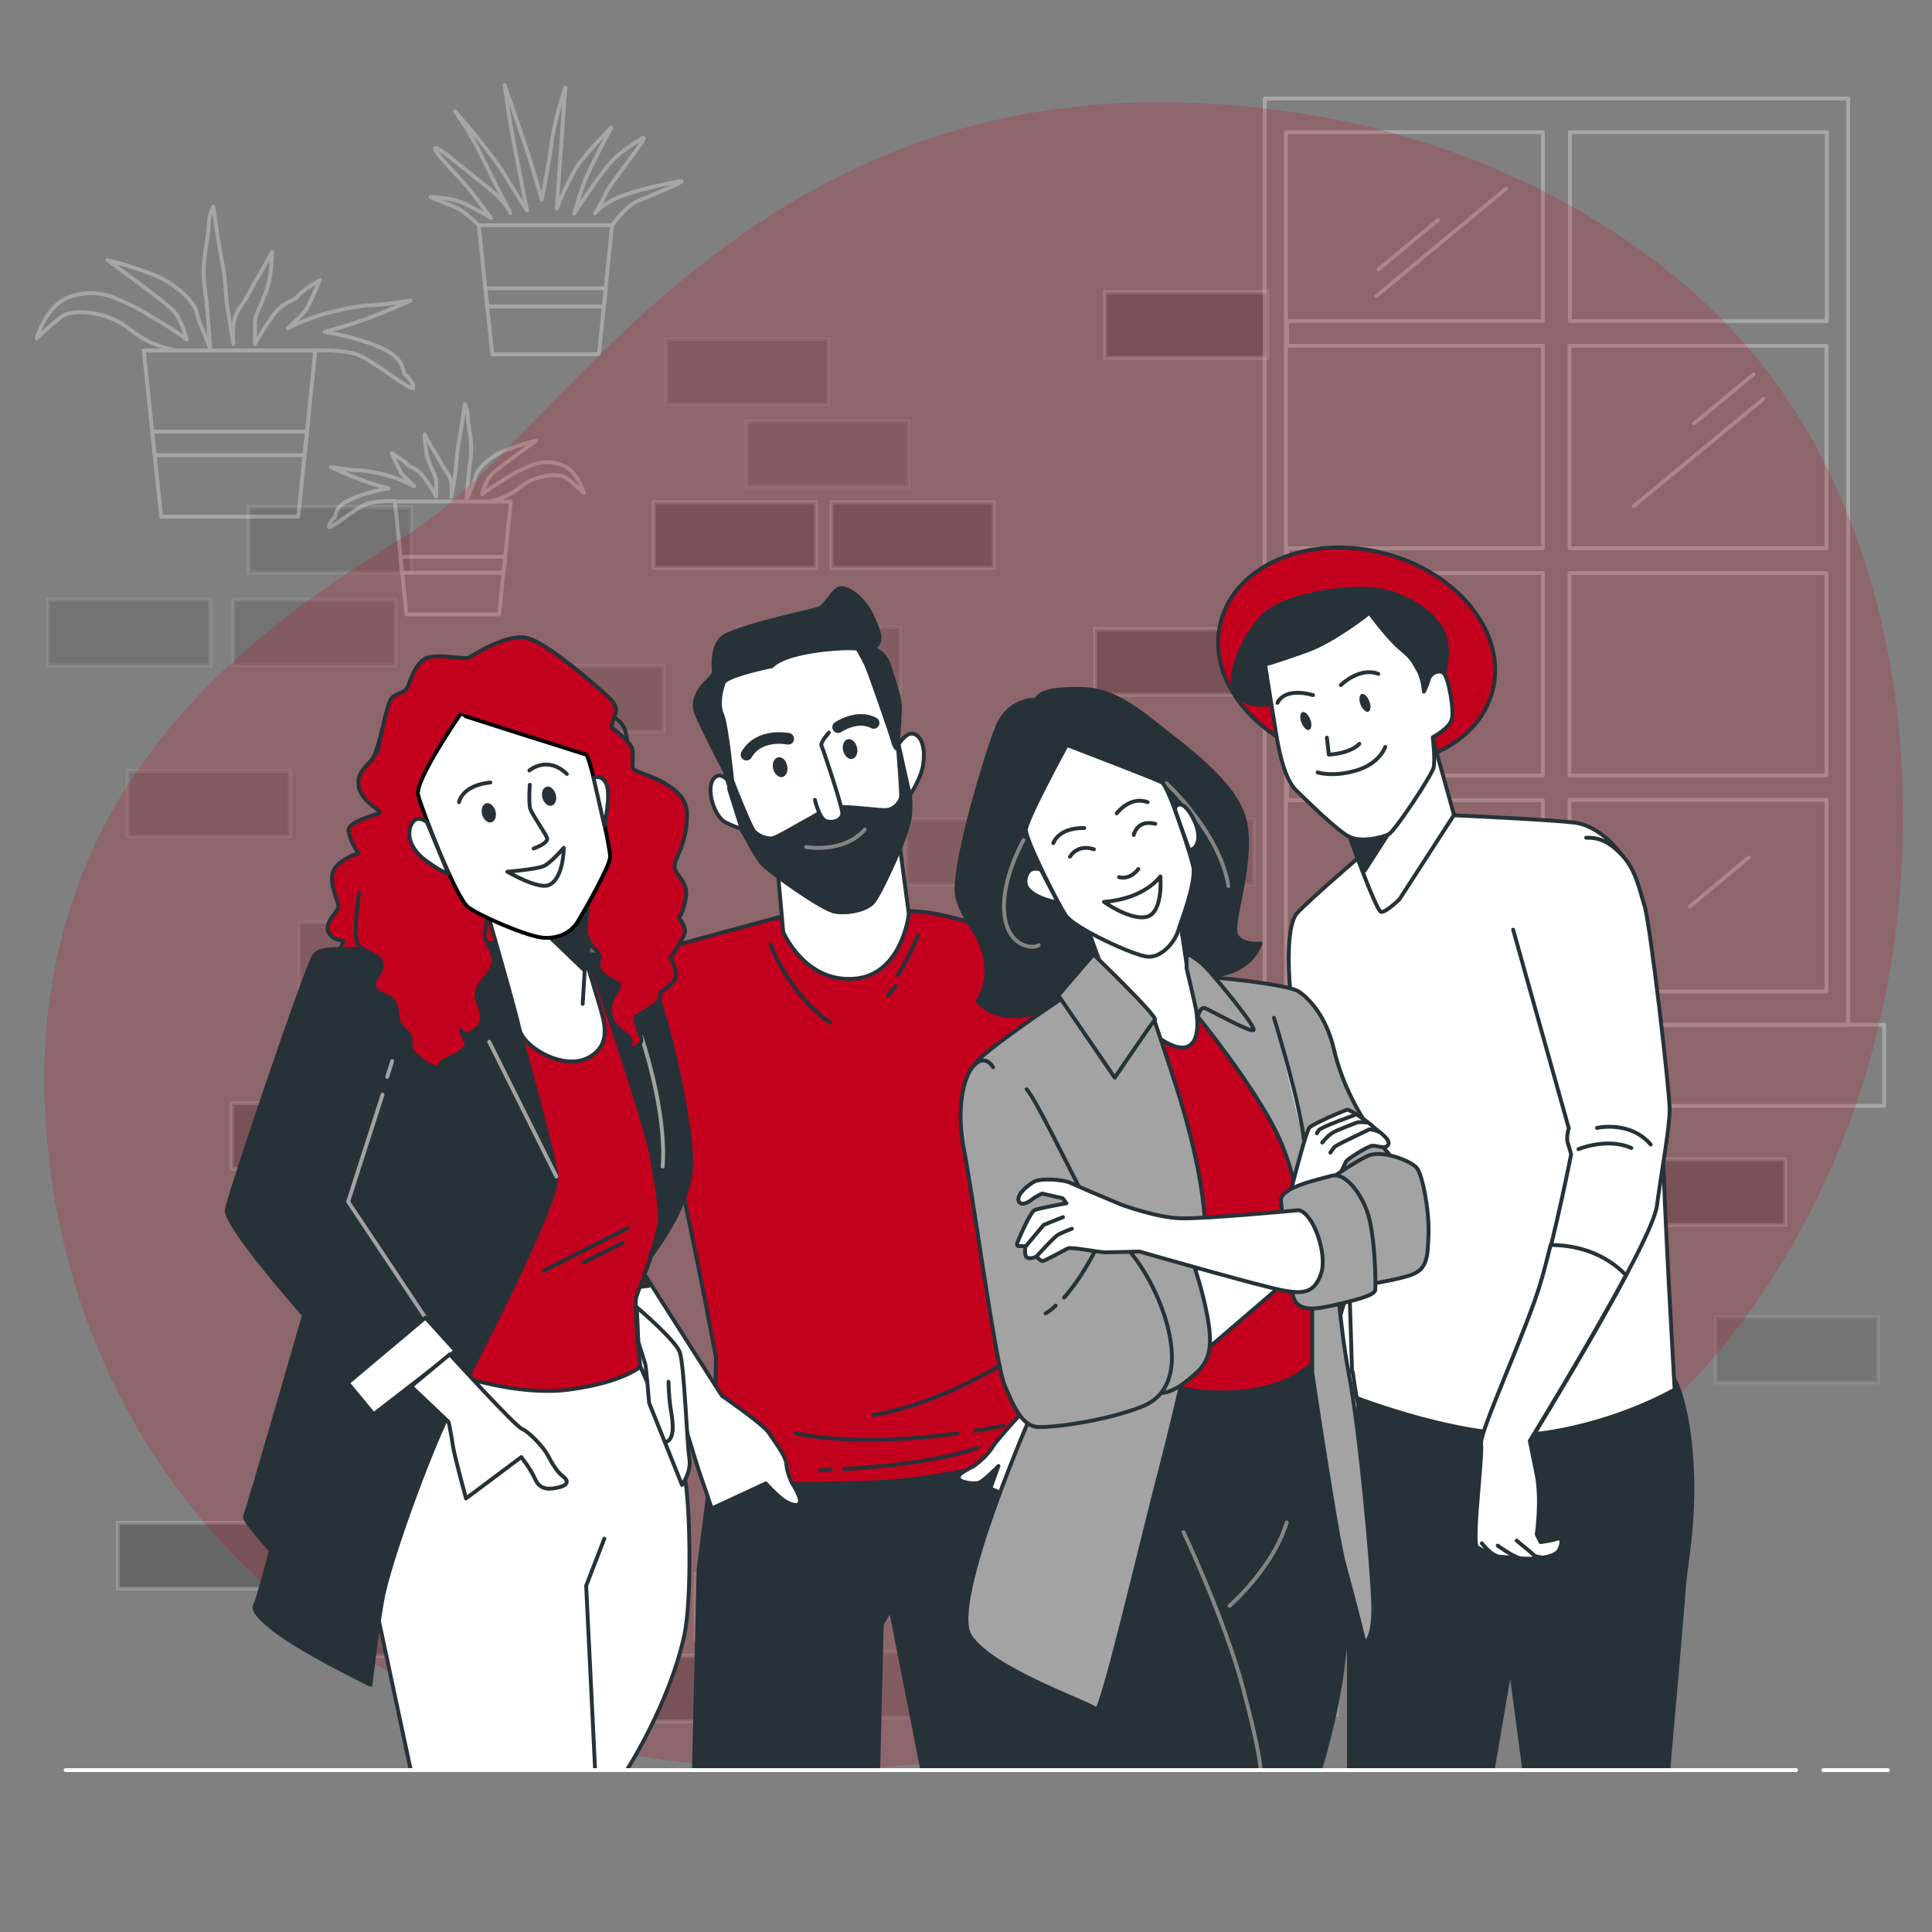 <?xml version="1.0" encoding="utf-8"?>
<!-- Generator: Adobe Illustrator 28.0.0, SVG Export Plug-In . SVG Version: 6.00 Build 0)  -->
<svg version="1.1" id="Layer_1" xmlns="http://www.w3.org/2000/svg" xmlns:xlink="http://www.w3.org/1999/xlink" x="0px" y="0px"
	 viewBox="0 0 500 500" style="enable-background:new 0 0 500 500;" xml:space="preserve">
<rect x="0" y="0" width="500" height="500" fill="#808080" stroke="none"/>
<style type="text/css">
	.st0{opacity:0.2;stroke:#FFFFFF;stroke-miterlimit:10;enable-background:new    ;}
	.st1{opacity:0.1;stroke:#FFFFFF;stroke-miterlimit:10;enable-background:new    ;}
	.st2{opacity:0.3;}
	.st3{fill:none;stroke:#FFFFFF;stroke-linecap:round;stroke-linejoin:round;}
	.st4{opacity:0.2;}
	.st5{fill:#C3001E;}
	.st6{opacity:0.7;fill:#C3001E;enable-background:new    ;}
	.st7{fill:#C3001E;stroke:#263238;stroke-linecap:round;stroke-linejoin:round;}
	.st8{fill:#263238;stroke:#263238;stroke-linecap:round;stroke-linejoin:round;}
	.st9{fill:#FFFFFF;stroke:#263238;stroke-linecap:round;stroke-linejoin:round;}
	.st10{fill:none;stroke:#263238;stroke-linecap:round;stroke-linejoin:round;}
	.st11{fill:#263238;}
	.st12{fill:none;stroke:#263238;stroke-width:3;stroke-linecap:round;stroke-linejoin:round;}
	.st13{fill:none;stroke:#858585;stroke-linecap:round;stroke-linejoin:round;}
	.st14{fill:#A3A3A3;stroke:#263238;stroke-linecap:round;stroke-linejoin:round;}
	.st15{fill:none;stroke:#A3A3A3;stroke-linecap:round;stroke-linejoin:round;}
	.st16{fill:#FFFFFF;stroke:#000000;stroke-linecap:round;stroke-linejoin:round;}
</style>
<g id="Wall">
	<g>
		<rect x="420" y="300" class="st0" width="42" height="17"/>
		<rect x="283.4" y="162.8" class="st0" width="42" height="17"/>
		<rect x="257.5" y="188.5" class="st0" width="42" height="17"/>
		<rect x="286" y="75.6" class="st0" width="42" height="17"/>
		<rect x="252" y="281.8" class="st0" width="42" height="17"/>
		<rect x="169.2" y="130" class="st0" width="42" height="17"/>
		<rect x="215.2" y="130" class="st0" width="42" height="17"/>
		<rect x="180" y="407.5" class="st0" width="42" height="17"/>
		<rect x="158" y="428.5" class="st0" width="42" height="17"/>
		<rect x="234.5" y="212" class="st1" width="42" height="17"/>
		<rect x="172.4" y="87.7" class="st1" width="42" height="17"/>
		<rect x="444" y="340.8" class="st1" width="42" height="17"/>
		<rect x="198" y="366.8" class="st1" width="42" height="17"/>
		<rect x="246" y="366.8" class="st1" width="42" height="17"/>
		<rect x="250" y="342.8" class="st1" width="42" height="17"/>
		<rect x="282.5" y="212" class="st1" width="42" height="17"/>
		<rect x="304" y="426.8" class="st0" width="42" height="17"/>
		<rect x="100.4" y="215.2" class="st0" width="42" height="17"/>
		<rect x="77.4" y="238.7" class="st1" width="42" height="17"/>
		<rect x="125.4" y="238.7" class="st1" width="42" height="17"/>
		<rect x="84" y="341.8" class="st0" width="42" height="17"/>
		<rect x="270" y="260.5" class="st1" width="42" height="17"/>
		<rect x="207" y="427.5" class="st1" width="42" height="17"/>
		<rect x="193.2" y="109" class="st1" width="42" height="17"/>
		<rect x="60" y="285.5" class="st0" width="42" height="17"/>
		<rect x="84" y="264.5" class="st1" width="42" height="17"/>
		<rect x="191" y="162.3" class="st1" width="42" height="17"/>
		<rect x="129.8" y="172.3" class="st1" width="42" height="17"/>
		<rect x="337" y="300" class="st0" width="42" height="17"/>
		<rect x="30.5" y="394.1" class="st0" width="42" height="17"/>
		<rect x="12.4" y="155.2" class="st1" width="42" height="17"/>
		<rect x="60.4" y="155.2" class="st1" width="42" height="17"/>
		<rect x="64.4" y="131.2" class="st1" width="42" height="17"/>
		<rect x="33" y="199.5" class="st1" width="42" height="17"/>
		<rect x="87.5" y="411.6" class="st0" width="42" height="17"/>
	</g>
</g>
<g id="Window">
	<g class="st2">
		<path class="st3" d="M327.3,25.5v239.8h151V25.5H327.3z M472.8,83.1h-66.5V34.2h66.5V83.1z M406.2,148.3h66.5v52.4h-66.5V148.3z
			 M406.2,141.9V89.5h66.5v52.4H406.2z M332.8,34.2h66.5v48.9h-66.2v6.4h66.2v52.4h-66.2v6.4h66.2v52.4h-66.2v6.4h66.2v49.6h-66.5
			V34.2L332.8,34.2z M406.2,256.6V207h66.5v49.6H406.2z"/>
		<line class="st3" x1="389.8" y1="48.8" x2="356.2" y2="76.6"/>
		<line class="st3" x1="456.4" y1="103.2" x2="422.8" y2="131"/>
		<line class="st3" x1="380.5" y1="220.8" x2="347" y2="248.5"/>
		<line class="st3" x1="372.2" y1="56.9" x2="356.8" y2="69.7"/>
		<line class="st3" x1="453.8" y1="96.9" x2="438.4" y2="109.6"/>
		<line class="st3" x1="378.6" y1="229.4" x2="363.2" y2="242.2"/>
		<line class="st3" x1="373.9" y1="168.1" x2="358.5" y2="180.8"/>
		<line class="st3" x1="452.6" y1="221.9" x2="437.3" y2="234.6"/>
		<rect x="318.6" y="265.2" class="st3" width="169" height="21"/>
	</g>
</g>
<g id="Plants">
	<g class="st2">
		<polygon class="st3" points="78.8,117.8 79.5,111.7 39.4,111.7 40,117.8 		"/>
		<g>
			<polygon class="st3" points="77.2,133.7 41.7,133.7 37.2,90.7 81.6,90.7 			"/>
			<path class="st3" d="M44.5,90.4c0,0-5.6-0.8-10.9-5.2s-14.5-5.6-17.7-3.2s-6.4,5.6-6.4,5.6s2.4-8.9,8.9-10.9
				c6.4-2,10.5,0,14.1,1.6s5.2,2.8,9.3,5.2s6.5,4.4,6.5,4.4s-1.2-5.2-3.6-7.7c-2.4-2.4-16.9-12.9-16.9-12.9s8.1,2,13.3,4.4
				c5.2,2.4,9.3,6.8,9.7,8.9s2,5.6,2,5.6l1.6,4c0,0-0.4-6-0.8-10.5s-1.2-7.2-0.8-11.7c0.4-4.4,1.2-7.2,1.2-9.7s1.2-4.8,1.2-4.8
				s1.6,11.3,2.4,14.9c0.8,3.6,0.8,8.5,1.2,10.9c0.4,2.4,1.6,9.7,1.6,9.7s-0.8-6,1.6-9.3c2.4-3.2,3.2-5.6,4.8-8.1s3.6-6.4,3.6-6.4
				s0,6.4-1.6,10.5c-1.6,4-2.8,6-2.8,7.7v5.6c0,0,4-7.2,6.4-9.3c2.4-2,4-2,4.8-3.2c0.8-1.2,5.6-4,5.6-4s-2.8,6.4-3.6,7.7
				c-0.8,1.2-4.8,4.8-4.8,4.8s4.8-2.4,8.9-3.6s10.1-2.4,12.5-2.4s10.5-1.2,10.5-1.2s-7.2,3.2-11.7,4.8s-7.2,2.4-8.9,2.8L84,85.9
				c0,0,5.6,0.8,11.3,2.8s7.2,3.6,8.1,4.8c0.8,1.2,1.2,3.2,1.2,3.2s2.4,2,2.4,3.6S96.1,92.8,92,91.6c-4-1.2-10.4-0.9-10.4-0.9"/>
		</g>
	</g>
	<g class="st2">
		<polygon class="st3" points="104,148.2 103.6,144.1 130.8,144.1 130.3,148.2 		"/>
		<g>
			<polygon class="st3" points="105.2,159 129.2,159 132.2,129.8 102.2,129.8 			"/>
			<path class="st3" d="M127.3,129.6c0,0,3.8-0.6,7.4-3.6c3.6-3,9.8-3.8,12-2.2s4.4,3.8,4.4,3.8s-1.6-6-6-7.4
				c-4.4-1.4-7.1,0-9.6,1.1c-2.5,1.1-3.6,1.9-6.3,3.6c-2.7,1.6-4.4,3-4.4,3s0.8-3.6,2.5-5.2s11.5-8.7,11.5-8.7s-5.5,1.4-9,3
				c-3.6,1.6-6.3,4.6-6.6,6c-0.3,1.4-1.4,3.8-1.4,3.8l-1.1,2.7c0,0,0.3-4.1,0.6-7.1c0.3-3,0.8-4.9,0.6-7.9c-0.3-3-0.8-4.9-0.8-6.6
				s-0.8-3.3-0.8-3.3s-1.1,7.6-1.6,10.1s-0.6,5.7-0.8,7.4s-1.1,6.5-1.1,6.5s0.6-4.1-1.1-6.3c-1.6-2.2-2.2-3.8-3.3-5.5
				c-1.1-1.6-2.5-4.4-2.5-4.4s0,4.4,1.1,7.1c1.1,2.7,1.9,4.1,1.9,5.2v3.8c0,0-2.7-4.9-4.4-6.3c-1.6-1.4-2.7-1.4-3.3-2.2
				c-0.6-0.8-3.8-2.7-3.8-2.7s1.9,4.4,2.5,5.2c0.6,0.8,3.3,3.3,3.3,3.3s-3.3-1.6-6-2.5c-2.7-0.8-6.8-1.6-8.5-1.6s-7.1-0.8-7.1-0.8
				s4.9,2.2,7.9,3.3c3,1.1,4.9,1.6,6,1.9l1.1,0.3c0,0-3.8,0.6-7.6,1.9c-3.8,1.4-4.9,2.5-5.5,3.3c-0.6,0.8-0.8,2.2-0.8,2.2
				s-1.6,1.4-1.6,2.5s7.4-5.2,10.1-6c2.7-0.8,7.1-0.6,7.1-0.6"/>
		</g>
	</g>
	<g class="st2">
		<g>
			<polygon class="st3" points="156.3,79.3 156.8,74.6 125.6,74.6 126.1,79.3 			"/>
			<polygon class="st3" points="155,91.7 127.4,91.7 123.9,58.3 158.4,58.3 			"/>
		</g>
		<path class="st3" d="M123.9,58.3c0,0-3.8-3.8-6.1-4.7s-6.4-2.6-6.4-2.6s5.1,0,8.6,1.6s7,3.8,7,3.8s-3.2-4.5-5.8-7.7
			c-2.6-3.2-8.3-8.6-8.6-10.2c-0.3-1.6,7.7,5.4,13.1,9.6c5.4,4.2,6.4,7,6.4,7s-4.1-7.7-7.3-14.4s-6.1-10.5-7-11.8
			c-1-1.3,9.3,10.5,12.8,16.3c3.5,5.8,5.8,9.3,5.8,9.3s-3.8-19.2-4.5-23.6s-1.3-8.9-1.3-8.9s6.1,17.6,7,20.8c1,3.2,2.6,8.9,2.6,8.9
			s1.9-9.3,2.6-15s3.5-14,3.5-14s-1.3,17.9-1.6,22.4s-0.6,8.9-0.6,8.9s3.2-8.3,6.1-12.1c2.9-3.8,8-8.9,8-8.9s-5.4,10.2-6.7,13.4
			c-1.3,3.2-2.9,8.9-2.9,8.9s6.4-9.9,9.3-13.1c2.9-3.2,5.8-4.8,8.3-6.4c2.6-1.6-8,11.2-9.3,14c-1.3,2.9-2.9,5.4-2.9,5.4
			s1.9-2.6,7-4.5c5.1-1.9,14.1-3.8,15.3-3.8s-8,3.8-11.2,5.1c-3.2,1.3-6.7,6.3-6.7,6.3"/>
	</g>
</g>
<g id="Background_Simple" class="st4">
	<g>
		<path class="st5" d="M467.2,110.7c-1.6-2.7-3.2-5.3-5-7.9C439,68.4,399.1,44.9,359.9,34.3c-17.2-4.7-34.9-7.1-52.7-7.7
			c-116.6-4-163.1,87.9-201.6,111.7C67,162,7.7,202.5,11.7,287.5s65.2,165,183.8,170c118.6,4.9,126.5-48.4,192.7-68.2
			c43.8-13.1,75-57.3,90.2-98.1C499.2,235.6,498.2,163.3,467.2,110.7L467.2,110.7z"/>
		<path class="st6" d="M467.2,110.7c-1.6-2.7-3.2-5.3-5-7.9C439,68.4,399.1,44.9,359.9,34.3c-17.2-4.7-34.9-7.1-52.7-7.7
			c-116.6-4-163.1,87.9-201.6,111.7C67,162,7.7,202.5,11.7,287.5s65.2,165,183.8,170c118.6,4.9,126.5-48.4,192.7-68.2
			c43.8-13.1,75-57.3,90.2-98.1C499.2,235.6,498.2,163.3,467.2,110.7L467.2,110.7z"/>
	</g>
</g>
<g id="Character_4">
	<g>
		
			<ellipse transform="matrix(0.239 -0.971 0.971 0.239 102.188 470.269)" class="st7" cx="351.2" cy="169.9" rx="27.6" ry="36.3"/>
		<path class="st8" d="M330.6,181.9c0,0-7.2,2-10.5-2c-3.3-3.9,1.6-15.4,7-20.7c5.4-5.2,20.7-7.5,28.5-6.7
			c7.9,0.8,17.2,6.7,18.5,12.9s-1.3,12.3-1.5,14.3c-0.2,2-4.8,2-5.4,1c-0.7-1-10.5-15.4-12.5-16.1s-3.3,0.7-5.4,1.8
			c-2.1,1.1-18.4,8-18.4,8L330.6,181.9L330.6,181.9z"/>
		<path class="st9" d="M354.5,346.4l-3.2-21l-7.5,25.6l0,0c-1.8,3.1-3.9,7-4.9,10.1c-1.9,5.9,7.5,24.3,8.1,22.4s4.1-27,4.1-27
			s0.6-4.3,0.4-7.7L354.5,346.4L354.5,346.4z"/>
		<path class="st8" d="M350.2,361.3c0,0-6.7,2.3-6.7,16.6c0,3.9,5.6,44.9,5.6,51.8v28.4h37.2l4.6-27l3.5,26.4h37.4
			c0,0,3.7-41.7,4-46.8s2.9-16.4,2-31.9s-4.3-21.5-4.3-21.5l-82.3-1.4L350.2,361.3L350.2,361.3z"/>
		<path class="st9" d="M357.1,217.2c0,0-17.5,14.9-21.4,19.1c-3.9,4.2-2.3,27.7,2.7,43.8c5,16.1,10.4,41.1,10.6,46.1
			c0.2,5,1.1,35.2,1.1,35.2s31.3,12.4,50.5,9.3c19.2-3,32.8-11.1,32.8-11.1s-3-51.7-3-63s-2.5-48.9-5-62
			c-2.5-13.1-11.3-20.9-17.9-21.7c-6.5-0.8-31.1-1.9-31.1-1.9L357.1,217.2L357.1,217.2z"/>
		<g>
			<path class="st9" d="M348.2,213.6c0,0,7.9,22.2,9.2,22.4c1.3,0.2,4.8-3.3,4.8-3.3l14.1-21.8l-5.6-20.1c0,0-3.2,10.6-9.4,17.5
				C355.3,215.2,348.2,213.6,348.2,213.6L348.2,213.6z"/>
			<polygon class="st8" points="363.5,209.3 353.2,225.3 348.2,213.6 			"/>
		</g>
		<g>
			<path class="st9" d="M354.4,158.6c0,0-9,7.2-16.2,9.8s-10.8,3.6-10.8,3.6s2.3,14.6,3,18.7s2.1,11,5.1,13.9
				c3,2.9,10.2,10,13.4,11.8s8.9,0.3,10.5-0.5c1.6-0.8,11.1-15.2,11.6-17.2c0.5-2-0.2-7.9-0.2-7.9s4.3-2.3,4.9-4.6
				c0.7-2.3-0.8-10.8-2.1-12c-1.3-1.1-3.4,0.2-3.8,1.5c-0.3,1.3-1.3,3.3-1.3,3.3s-0.2-3.4-1.5-5.6c-1.3-2.1-1.3-2.9-4.4-5.4
				S354.4,158.6,354.4,158.6L354.4,158.6z"/>
			<path class="st10" d="M343.4,190.9l0.5,4.4c0,0,5.4-0.2,7.9-2.8"/>
			<path class="st10" d="M341,199.9c0,0,3.9,1.3,10-0.5s7.5-6.1,7.5-6.1"/>
			<path class="st10" d="M339.8,179.9c0,0-7-2.3-9.2,2"/>
			<path class="st10" d="M347,177.3c0,0,4.8-4.8,9.7-2.9"/>
			<path class="st11" d="M339.1,186.2c0.5,1.3,0.3,2.5-0.3,2.7c-0.6,0.2-1.5-0.6-2-1.9s-0.3-2.5,0.3-2.7
				C337.7,184.1,338.6,184.9,339.1,186.2z"/>
			<path class="st11" d="M354.4,181.5c0.5,1.3,0.3,2.5-0.3,2.7c-0.6,0.2-1.5-0.6-2-1.9s-0.3-2.5,0.3-2.7
				C353,179.4,353.9,180.2,354.4,181.5z"/>
		</g>
		<g>
			<path class="st9" d="M391.6,240.6L406,292c0,0-0.8,2.5-0.2,4c0.5,1.5,0.8,2.8,0.8,2.8s-4,20.2-7.6,32.5s-16.1,39.3-15.6,42.4
				c0.5,3-2.5,25.7-1,26.7c1.5,1,5,2.5,6,2.5s5.5,0.5,7.1,0.5s7.1-0.2,8.1-2.3s0.8-3.3-0.8-2.8c-1.5,0.5-4,0.8-4,0.8l-1-2
				c0,0,1.3-8.8,0-15.4c-1.3-6.5-1.8-8.8-1.8-8.8s31.5-51.2,32.8-60.8c1.3-9.6,3.3-20.2,3.3-25s-5-47.9-6.5-52.7
				c-1.5-4.8-2.3-9.6-6.3-13.6s-6.8-4-8.8-4"/>
			<path class="st10" d="M408.5,297.4c0,0,7.4-3.1,13.7-0.3"/>
			<path class="st10" d="M413.3,291.9c0,0,8.5-2,13.9,4.3"/>
			<path class="st9" d="M401.3,322.2c-0.8,3.2-1.6,6.4-2.4,9.1c-3.5,12.4-16.1,39.3-15.6,42.4c0.5,3-2.5,25.7-1,26.7
				c1.5,1,5,2.5,6,2.5s5.5,0.5,7.1,0.5s7.1-0.2,8.1-2.3s0.8-3.3-0.8-2.8c-1.5,0.5-4,0.8-4,0.8l-1-2c0,0,1.3-8.8,0-15.4
				s-1.8-8.8-1.8-8.8s15.1-24.6,24.9-42.9C414.5,323.5,406.5,322.2,401.3,322.2L401.3,322.2z"/>
			<path class="st9" d="M392.5,398.7c0,0,2.5,2.1,3.4,2.8s1.1,1.4,2.8,1.5"/>
			<path class="st9" d="M387.6,400c0,0,3.8,2.8,6.1,3.4"/>
			<path class="st9" d="M383.5,399.4c0,0,1.7,2.3,3.6,3.2"/>
		</g>
		<path class="st9" d="M350.1,355.1c0,0,0.9,6.8,1.3,7.9s-0.2,3.1,0.2,7.3c0.4,4.2,1.5,8.6-1.3,7.9s-4-7.9-3.8-9.7
			c0.2-1.8-3.1-7.3-3.1-7.3"/>
	</g>
</g>
<g id="Character_2">
	<g>
		<g>
			<path class="st7" d="M296.8,318c-2.6-4.9-21.6-72.3-21.6-72.3c-3.6,9.8-5.9,58.2-5.9,58.2l2.1,25.6l-0.4,4.8
				c5-3.4,17.1-10.1,25.2-1.2c0.1-0.5,0.2-0.9,0.3-1.2C297.6,325.5,299.4,322.9,296.8,318L296.8,318z"/>
			<path class="st10" d="M290.7,324.5c1.3,0.2,2.5,0.6,3.7,1.1"/>
			<path class="st10" d="M272.9,326.8c0,0,6.4-2.5,13.2-2.7"/>
			<path class="st10" d="M293.2,321.8c0,0-5.6-3.4-10.1-2.1"/>
		</g>
		<polygon class="st8" points="179.6,457.4 180.8,406 184.4,377.9 269.4,375 277,395.2 281.7,458.1 238.7,458.1 230.5,416.4 
			228.2,420.4 227.3,457.2 		"/>
		<g>
			<g>
				<path class="st7" d="M206.4,236.1c0,0-37,9.8-39.3,10.9c-2.3,1.1,2.7,34.8,6.2,47c3.5,12.3,12,57.3,12,57.3l-0.6,32.5
					c0,0,36.3,0.9,50.8-0.9c14.5-1.8,30.4-5.8,30.4-5.8s5.2-28.8,3.4-47.7s3.4-66,3.5-69.1s2.4-14.7,2.4-14.7s-27.7-8.5-34.8-9.4
					S216.6,235,206.4,236.1L206.4,236.1z"/>
				<path class="st10" d="M199.4,244.4c0,0,4.6,12.7,15.5,20.3"/>
				<path class="st10" d="M237.6,242.1c0,0-2,4.9-5.2,10.2"/>
				<line class="st10" x1="231.8" y1="255.1" x2="229.8" y2="257.7"/>
			</g>
			<path class="st10" d="M218.4,380.2c8.6-0.5,24.4-1.9,34.6-5.5"/>
			<path class="st10" d="M212.3,380.5c0,0,1,0,2.7-0.1"/>
			<path class="st10" d="M247.7,371c-11.3,1.5-28.4,2.8-41.8-0.1"/>
			<path class="st10" d="M259.7,369c0,0-2.9,0.6-7.4,1.3"/>
			<path class="st10" d="M258.8,353.4c-6.8,4-19.9,10.7-32.8,12.8"/>
			<path class="st10" d="M263.7,350.4c0,0-0.9,0.6-2.6,1.6"/>
		</g>
		<path class="st9" d="M201.1,223.3l1.6,17.9c0,0,5.5,13,18.2,12.1c12.5-0.8,14.3-16.7,14.3-16.7l-2.5-18.9c0,0-11,9.1-17.1,8.4
			C209.5,225.3,201.1,223.3,201.1,223.3L201.1,223.3z"/>
		<g>
			<path class="st9" d="M188.5,202.1c0,0-2.3-2.9-4-0.3c-1.7,2.6,0.3,9.6,3.4,11.1c3.1,1.5,3.9,1.5,3.9,1.5s3.6,7,5.4,9.1
				c1.9,2.1,15.5,11.8,18.8,12.4s8-0.4,9.8-2.3s7.7-15.1,8.6-18.3s1.1-3.9,1.1-5.8c0.1-1.9-0.1-3.6-0.1-3.6s3.3-4.8,3.6-8.7
				c0.4-3.9-0.5-6.7-2.6-7.3c-2.1-0.6-4.4,3.6-4.4,3.6l-6.9-21.2c0,0-2.3-5.8-4.4-6.5c-2.1-0.7-16.8,1.1-23.1,3.7
				c-6.3,2.6-12.4,5.4-12.9,8.3S188.5,202.1,188.5,202.1L188.5,202.1z"/>
			<path class="st8" d="M199.8,172.4c0,0-11.8,2.4-12.5,4.3s-1.6,5.6-0.4,8.3c1.2,2.8,2.6,17.1,2.6,17.1s1.8,4.5,0.6,3.9
				c-1.3-0.6-2.2-6-2.6-6.6c-0.4-0.6-5.7-10.9-7.3-14.8s1.9-7.5,2.8-8.3s1.8-2.1,1.8-2.1s-0.9-6.2,1.9-9c2.9-2.8,23.5-7.1,25.2-7.7
				c1.7-0.6,3.5-4.3,5-5.1c1.5-0.9,5.9,1.3,8.6,6.6c2.6,5.3,2.4,6.8,1.5,7.9L226,168c0,0,3,0.4,4.2,4.5c1.2,4.1,2.8,7.9,2.7,11.1
				c-0.1,3.2-0.6,9.4-0.6,10s-0.8,0-1.3-2.1c-0.6-2.1-6-17.7-6.8-19.4c-0.8-1.7-1.8-3.4-2.2-4.1S203.9,168,199.8,172.4L199.8,172.4z
				"/>
			<path class="st8" d="M216.1,235.9c3.3,0.6,8-0.4,9.8-2.3s7.7-15.1,8.6-18.3s1.1-3.9,1.1-5.8c0.1-1.9-0.1-3.6-0.1-3.6l-2.9-13
				c-0.1,0.2-0.2,0.3-0.2,0.4c0.3,4,0.9,11.8,0.8,12.9c-0.2,1.5-1.9,3.2-3.5,3.4c-1.7,0.3-9.5-1-12.9-0.7c-3.4,0.3-4.6,1.5-7.2,2.9
				s-8.1,4.7-9.5,5.1s-4-0.6-5-1.9c-1.1-1.4-5.6-12.9-5.6-12.9c0,0.7-0.8,2.1-0.8,2.1l3.2,10.2c0,0,3.6,7,5.4,9.1
				C199.2,225.6,212.8,235.4,216.1,235.9L216.1,235.9z"/>
			<path class="st9" d="M214.5,189.6c0,0-2.3,2.6-1.9,3.4c0.4,0.8,5.5,16,5.4,17.6s-2.4,2.5-4.2,1.9c-1.8-0.6-2.9-5.5-2.9-5.5"/>
			<path class="st12" d="M216.9,188.2c0,0,4.9-3.4,9.2-1.1"/>
			<path class="st12" d="M204,191.2c0,0-7.5-1.6-10.8,4.1"/>
			<path class="st8" d="M203.2,198.2c0.3,1.1-0.1,2.2-0.8,2.4c-0.7,0.2-1.5-0.6-1.8-1.7c-0.3-1.1,0.1-2.2,0.8-2.4
				C202.2,196.3,203,197.1,203.2,198.2z"/>
			<path class="st8" d="M221.3,193.5c0.3,1.1-0.1,2.2-0.8,2.4c-0.7,0.2-1.5-0.6-1.8-1.7c-0.3-1.1,0.1-2.2,0.8-2.4
				S221,192.4,221.3,193.5z"/>
			<path class="st13" d="M208.6,219.2c0,0,9.6,1.8,15.2-4.5"/>
		</g>
		<g>
			<path class="st10" d="M296.6,332c0,0.1-0.1,0.3-0.1,0.5C296.5,332.3,296.6,332.1,296.6,332z"/>
			<path class="st9" d="M296.3,333.1c-8.1-9-20.3-2.2-25.2,1.2l-2.6,23.7l-1.2,4.5c0,0-9.1,9.8-10.3,11.8c-1.2,2-3,3.6-4.4,4.7
				c-1.4,1.1-4.3,2-4.5,3.3c-0.3,1.3,4.2,2,5.5,1.3c1.4-0.7,4.8-4.2,4.8-4.2l-2.1,5.8l17.4,7.6c0,0,1-5.1,1.5-8.2
				c0.5-3.1,1.4-10.5,1.6-11.8c0.2-1.3,17.7-32.1,19.6-40.2C296.4,332.7,296.4,332.9,296.3,333.1L296.3,333.1z"/>
		</g>
		<g>
			<path class="st9" d="M167.1,247c0,0-4.6,4.2-5.6,8.5c-1,4.2-16.1,57.2-19.6,65.3c-3.5,8-4.1,14.5-2.2,17.6s36.8,27.9,36.8,27.9
				s3.7,12.5,4.8,15.6s2.9,8.5,2.9,8.5l14-6.5c0,0,2.6,2.9,4.4,4.2c1.8,1.3,4,2,4.4,0.7s-2.1-5.1-2.1-5.1s-1.3-2.7-1.4-4.9
				c-0.2-2.2-3.4-6.2-4.7-8.2s-12-9.4-12-9.4l-21.9-34.4l8.6-32.7C173.3,294.1,165.6,256.2,167.1,247L167.1,247z"/>
			<path class="st7" d="M164.7,326.8l9.9-27.8c0,0-9.1-42.9-7.5-52c0,0-4.6,4.2-5.6,8.5c-1,4.2-16.1,57.2-19.6,65.3
				c-3.5,8-4.1,14.5-2.2,17.6c0.6,0.9,3.6,4.8,9.5,8.1c2-3.9,7.3-12.9,18.7-13.7L164.7,326.8z"/>
			<path class="st10" d="M148.3,325.2c0,0,6.7-0.9,12.9,1.6"/>
			<path class="st10" d="M157.2,323.2c0,0,5.5,1.6,7.5,3.6"/>
		</g>
	</g>
</g>
<g id="Character_3">
	<g>
		<g>
			<path class="st8" d="M275.7,361.7c0,0-12.6,35.3-7.9,54.3c4.7,19,9,42.1,9,42.1h64.8c0,0,7.3-23.5,6.4-37.6s-2.6-29.9-2.6-29.9
				l-3.4-40.6h-64.6L275.7,361.7L275.7,361.7z"/>
			<path class="st13" d="M306.3,396.5c0,0,10.7,22.7,15.4,40.4s4.5,21,4.5,21"/>
			<path class="st13" d="M318.2,415.6c0,0,11.3-9.8,14.8-21.6"/>
		</g>
		<path class="st7" d="M313.3,254.8L283,264.9c0,0,10.9,17.3,14.5,42.1s2.1,50,2.1,50s7.9,4.7,22.9,3c15-1.7,19.5-10,19.5-10
			s-1.1-41.5-6.6-57.9S313.3,254.8,313.3,254.8L313.3,254.8z"/>
		<g>
			<path class="st8" d="M268.2,181.1c0,0-7.3-0.6-10.4,7.7c-3.1,8.3-11.8,37.2-10,43.6s5.6,8.5,7.1,15.4c1.5,6.9-1.9,11.2-1.9,11.2
				s2.7,3.9,9.2,4c6.5,0.2,16.4-5,22.9-6.5c6.5-1.5,21-2.9,30.1-4.2s11-8.1,11-8.1s-6.2,0.6-6.5-3.3c-0.4-3.9,4.6-18.3,2.5-28.3
				s-16.6-20-22.9-25.1s-12.3-9.1-19.1-9.2S269.3,178.7,268.2,181.1L268.2,181.1z"/>
			<path class="st13" d="M264.9,217.4c0,0-5.8,10-5,18.9s7.5,9.4,8.9,8.3"/>
			<path class="st13" d="M301.9,202.7c0,0,13.9,12.9,16,26.6"/>
		</g>
		<path class="st9" d="M281.2,239.5l6.5,17.8c0,0,13.6,15.8,19.5,13.6c5.9-2.2,0.2-18.1,0-20.3s-2-13.2-2-13.2s-4.1,6.5-6.7,6.5
			S281.2,239.5,281.2,239.5L281.2,239.5z"/>
		<g>
			<path class="st9" d="M276.1,192.8c0,0-10.6,19.4-10.6,22s8.2,19,10.4,22.2s17.7,10.4,21.2,10.6c3.5,0.2,6.9-3.7,7.8-6.7
				s4.3-11.4,4-16.1c-0.1-1.7-6.4-21.3-8.2-22.3S276.1,192.8,276.1,192.8L276.1,192.8z"/>
			<path class="st10" d="M283.1,219.8c0,0-3.9-1.6-6.2,1.9"/>
			<path class="st10" d="M293.4,216.1c0,0,0.8-4.1,5.6-2.9"/>
			<path class="st10" d="M280.6,214.3c0,0-6.2-0.4-8,3.9"/>
			<path class="st10" d="M289,210.5c0,0,3.4-4.6,8-2.9"/>
			<path class="st10" d="M294.6,224.9c0,0-2,2.9-5,2.1"/>
			<path class="st9" d="M300.3,226.8c0,0-3.9,5.8-14.6,6.6c0,0,7.1,5.1,11.3,3.8C301.1,235.8,300.3,226.8,300.3,226.8L300.3,226.8z"
				/>
			<path class="st9" d="M269.4,225.1c0,0-3.5-1.6-4,2.7c-0.5,4.3,8.4,5.8,8.4,5.8L269.4,225.1L269.4,225.1z"/>
			<path class="st9" d="M304.1,209.6c0,0,0-1.8,1.7-1.3c1.7,0.4,4.6,5.6,4.3,8.6c-0.3,3.1-2.3,3.1-2.3,3.1L304.1,209.6L304.1,209.6z
				"/>
		</g>
		<path class="st14" d="M276.9,257c0,0-23.8,15.8-24.8,18.7s16.2,87.1,16.2,87.1s-22.9,51.6-17.3,60.5s31.5,17.5,32.7,19.1
			s11.6-42.8,16-59.7s11.8-47.3,12.2-61.7c0.4-14.4-5.5-33.5-7.5-39.8s-5.7-17.3-5.7-17.3L276.9,257L276.9,257z"/>
		<path class="st14" d="M283,247c0,0,16.7,16.1,15.9,16.9s-10.4,15-10.4,15l-14.6-21.3L283,247L283,247z"/>
		<path class="st14" d="M310,263.1c0,0,14.6,17.9,20.7,30.7s8.9,35.5,8.9,44.5v16.9c0,0,6.3,42.6,8.3,49.7s5.3,20.3,5.3,20.3
			s2.4-0.8,2.2-9.8c-0.2-8.9-3.5-45.3-6.3-59.7c-2.8-14.4-4-38.3-5.9-42.6l-1.8-4.3l21.7-6.3c0,0-13.5-12.2-17.9-31
			c-2-8.5-6.4-13.1-9.1-14.9c-2.6-1.8-21.9-3.9-25.2-3.7C307.8,253.2,310,263.1,310,263.1L310,263.1z"/>
		<path class="st14" d="M310,263.1c0,0,0.6-2.6,1.8-2.2s11.6,6.3,12.6,5.7c1-0.6-10.6-14.6-12.8-16.7s-4.5-3.2-4.5-3.2v3.9
			L310,263.1L310,263.1z"/>
		<path class="st9" d="M329.7,263.4c0,0,7.1,22.9,7.9,32.9"/>
		<g>
			<path class="st9" d="M333.8,309.3c0,0,4.1-16.5,5.1-17.5s9.1-4.5,9.8-4.6s6,3.6,6.8,4.5c0.8,0.8,4.5,3.1,3.8,4.5
				c-0.7,1.3-2.8,0.3-4,0.3s-6.6,3.5-6.9,4c-0.3,0.5-2.1,4.6-2.8,5.8S333.8,309.3,333.8,309.3L333.8,309.3z"/>
			<path class="st10" d="M356.9,292.9c0,0-2.2-0.9-2.8-0.5s-8.4,3.9-8.8,4.5c-0.4,0.5-1,1.4-1,1.4"/>
			<path class="st10" d="M342.2,295.7c0,0,1.3-1.7,2.6-2.5s5.9-2.5,6.4-2.7c0.5-0.2,2.6,0,2.6,0"/>
			<path class="st10" d="M350.5,288.6c0,0-8.7,3.1-9.2,3.9l-0.5,0.8"/>
		</g>
		<g>
			<path class="st14" d="M342.1,306.6c0,0,8.3-5.9,12-7.5s11.2,1.4,12.6,3.2s3.2,10.6,3,17c-0.2,6.5-0.4,9.3-4.9,10.8
				c-4.5,1.4-10.6,2.2-11.2,2.4c-0.6,0.2-1.2-12.2-5.1-18.9S342.1,306.6,342.1,306.6z"/>
			<path class="st14" d="M331.5,310.6c0,0,2,23.1,3.6,26c1.6,2.8,5.7,2.2,10,1.2s10.6-2.4,10.8-3.9c0.2-1.4,0-15-2.2-20.7
				c-2.2-5.7-6.1-9.8-9.1-8.9C341.5,305.2,331.5,307.2,331.5,310.6L331.5,310.6z"/>
		</g>
		<path class="st9" d="M312.8,348.8l24.8-21.3l-10.4-6.9l-19.8,8.8C307.3,329.3,312.6,343.3,312.8,348.8L312.8,348.8z"/>
		<g>
			<path class="st14" d="M300.7,360.5c0,0,2.6,0,6.3-3c3.6-3,6.9-5,6-13.4c-1-8.4-5.1-21.3-7.1-23c-2-1.6-14.7,0.3-15,1.2
				s10.1,15.9,10.9,24.6S300.7,360.5,300.7,360.5L300.7,360.5z"/>
			<path class="st14" d="M257,276.2c0,0-1.9-3.6-4.9-0.5c-3,3.1-4.7,11.9-2.5,22.5c2.1,10.6,8.1,54.9,10.4,60.3s4.5,10.6,8.6,10.8
				c4.1,0.2,17.7-1.6,27-5.3s8.8-14.5,5.6-24s-8.9-17.2-12.4-19.5c-3.5-2.3-5.3-5.3-8.9-12.1c-3.6-6.8-11.9-24-14.2-26.5"/>
			<path class="st10" d="M273.2,337.9c-0.8,0.8-1.7,1.5-2.6,2"/>
			<path class="st10" d="M283.4,323.7c0,0-3.3,6.8-8,12.1"/>
		</g>
		<g>
			<path class="st9" d="M336.1,313.2c0,0-24.3,2.3-30.6,2.1c-6.3-0.2-15.2-3.5-15.2-3.5s-10.8-4.5-13.1-5.6s-7.8-1.2-9.3-0.5
				c-1.5,0.7-4.8,3.3-4.3,5c0.5,1.6,2.5,0.5,3.5-0.3s2.6-1.5,2.6-1.5l5.3,1.2l1,1.3c0,0-7.3,1.3-8.3,1.8c-1,0.5-3.8,6.8-4.3,8.1
				s0,1.2,1,1.2h1c0,0-0.5,2.6,0.5,3s2.3-0.3,2.3-0.3s1.2,1.2,1.6,1.2s5.6-2.8,6.5-3.3c0.8-0.5,7.9,1,9.8,1s8.8-0.2,8.8-0.2
				s33.4,9.6,37.9,10.2c4.5,0.7,7.4,0.5,9.1-4.5S339.9,313.9,336.1,313.2L336.1,313.2z"/>
			<path class="st10" d="M268.3,325.1c0,0,4.5-5,5.6-5.6s3.5-1.5,3.5-1.5"/>
			<polyline class="st10" points="265.5,322.5 270.1,317 275.1,315 			"/>
		</g>
	</g>
</g>
<g id="Character_1">
	<path class="st10" d="M147.1,180.1c0,0,1.4,0.8,3.5,1.6s7.6,2.7,10.1,5.4c2.4,2.7,1.6,9.2,1.6,9.2"/>
	<line class="st10" x1="116.2" y1="202.6" x2="114" y2="207.2"/>
	<g>
		<path class="st7" d="M99,188.3c0,0-1.5,7-3,8.6c-1.5,1.6-3.9,3.5-3.1,7c0.8,3.5,5.4,5.7,5.4,6.3c0,0.6-8.4,2.2-8.1,4.8
			s2.5,5.8,2.5,5.8s-6.2,2-6.7,5.5s1.6,7,1.6,8.3c0,1.3-3.8,4.2-2.6,6.6s3.7,2,3.9,2.5c0.1,0.4-1.5,2.3-1.5,3.5s0.8,2.2,0.8,2.2
			h49.2l-14-72.8l-18.5,7.1L99,188.3L99,188.3z"/>
		<path class="st9" d="M165.7,353.6c0,0,10.2,23.1,11.5,28.8s2,30.9-0.1,40.8c-3.9,17.9-14.9,34.9-14.9,34.9h-55.9l-11.5-53.9
			l16.8-52.5L165.7,353.6L165.7,353.6z"/>
		<polyline class="st10" points="156.4,398.2 151.7,410.4 154,457.8 		"/>
		<g>
			<path class="st9" d="M164.8,338.3c0,0,9.9,8.4,11.1,11.6c1.2,3.1,1.9,24,2.5,27.5s-1.9,6.9-1.9,6.9l-8.5-21.2c0,0-0.8-9.5-1-10.1
				c-0.2-0.6-1.8-5.7-1.8-5.7L164.8,338.3L164.8,338.3z"/>
			<path class="st9" d="M173,357.6c0,0,0.1,3.8,0.5,6.5c0.4,2.7,1.5,7.8-0.9,9"/>
		</g>
		<g>
			<path class="st7" d="M129,248.8l13.4,0.4l9.6,0.3l11.2,9.4c0,0,9.4,46.7,10.1,49.6c0.8,2.9-8,25-8.6,27.1c-0.7,2.1,1,18.1,1,18.1
				s-4.3,4-18.2,5.9s-30-4-30-4s10.5-27.7,12.8-42.7c0,0,2-28.8,1.3-37C131,267.7,129,248.8,129,248.8L129,248.8z"/>
			<line class="st10" x1="162.5" y1="317.8" x2="140.7" y2="328.9"/>
			<line class="st10" x1="161.2" y1="321.6" x2="151.1" y2="326.7"/>
		</g>
		<g>
			<path class="st9" d="M125.3,233.3c0,0,8.1,28,9.1,32.9s11.4,10.8,17.7,7.6c6.3-3.2,4.3-9.3,3.2-13.1c-1.1-3.8-3.4-11.2-3.4-11.2
				l2.4-22.7c0,0-7.7,10.2-10.5,11.4S125.3,233.3,125.3,233.3L125.3,233.3z"/>
			<polygon class="st8" points="140.4,240.7 151,250.9 153.6,229 			"/>
			<line class="st10" x1="151.4" y1="249.8" x2="150.8" y2="259.8"/>
		</g>
		<path class="st8" d="M152.1,247.2c0,0,15,42.8,16.6,52.4s2,11.8,2.1,15.1c0.1,3.4-2.6,10.7-2.6,10.7s10.6-13,10.7-24.4
			c0.1-11.4-7.6-45.6-11.2-47.7C153.4,245.1,152.1,247.2,152.1,247.2L152.1,247.2z"/>
		<path class="st15" d="M166,268.3c0,0,6.6,19.2,5.5,33.6"/>
		<path class="st7" d="M115.2,199.8l6.8-9.6l31.4,31.9c0,0-1.9,18.6-1.9,19.2s1.9,3.8,1.9,3.8s0.9,0.7,1.6,1.8s0,1-0.2,2.5
			c-0.2,1.5,0.8,2.2,1.5,2.9c0.7,0.7,2.4,1.5,3.4,2c1,0.6,0.1,1.9-0.7,3.2c-0.8,1.3-1.8,3.8-0.6,6.4s2,2.2,4.1,4.2
			c2.1,2-1,3.9-1,3.9s1.6-0.4,2.9-0.9c1.3-0.4,1.9-1.9,1.4-2.9s-1.6-4.4-1.2-5c0.4-0.6,4.6-2.6,5.8-4.2c1.2-1.6-0.1-1.9,0.9-2.5
			c1-0.6,3.1-1.9,3.6-3.9c0.5-2-1.9-4.5-1.2-5.2s3.6-5.2,3.6-6.5s-1.6-3.5-1.6-3.5s1.1-0.9,1.8-5.1c0.7-4.2-2.6-5.5-2.9-7.9
			c-0.2-2.3,3.2-5.5,3.2-13.7c0.1-8.2-13.4-10.6-13.9-11.7s0.1-2.6-0.2-4.8c-0.2-2.2-5.5-6-5.5-6s0.6-2.2,1.1-3.6
			c0.5-1.5-0.2-2.8-2.8-5.1c-2.6-2.3-15-13.3-20.2-14.4c-5.2-1.2-13.9,4.5-15,5.1c-1,0.6-9.3-1.5-11.8,0.6c-2.5,2-3.3,5.5-4,7
			s-2.8,1.5-4.2,2.9c-1.3,1.5-3.6,14.1-3.6,14.1"/>
		<path class="st8" d="M128.1,244c0,0,15.2,53.5,15.9,60.4s-23.1,52.3-28,61.8c-4.8,9.5-15.4,38.2-17.1,48.1S95.9,436,95.9,436
			s-12.7-6.1-20.9-11.4s-9.7-8.2-9-9.2c0.7-1,4.1-14.1,4.1-14.1s-7.2-8-6.7-8.8S80,335.8,80,335.8s4.3-90,6-90
			S128.1,244.1,128.1,244L128.1,244z"/>
		<line class="st15" x1="126.6" y1="269.6" x2="144" y2="304.5"/>
		<path class="st8" d="M96,246.5c0,0-12.6-2.5-14.7,0.8c-2.2,3.4-21.4,60.3-22.6,65.6S93.6,357,93.6,357l18.6-12.4l-21.9-30.9
			l12-44.1"/>
		<polyline class="st15" points="99,283.3 90.1,311 110.1,341 		"/>
		<line class="st15" x1="101.5" y1="274.6" x2="100.2" y2="278.7"/>
		<polygon class="st9" points="110.1,341 90,357.9 96.7,366 117.9,349.6 		"/>
		<path class="st9" d="M116.4,350.5c0,0,16.8,18.5,18.7,19.3c1.9,0.8,5.6,4.8,6.6,6.7c1,1.9,2.4,4.4,3.9,5.5s1.6,2.3-0.9,2.9
			c-2.5,0.6-4.9,0.8-6.2-2.1s-3.6-5.7-3.6-5.7l-14.3,10.7c0,0-3.1-11.4-3.4-13.7s-1.1-6.1-1.1-6.1l-9.7-9.2L116.4,350.5L116.4,350.5
			z"/>
		<g>
			<path class="st7" d="M92.9,231.1c0,0-1.4,9.3-0.6,12.5c0.8,3.4,7.7,2.8,6.3,7.3c-0.4,1.4-2.2,3-1.7,4.6c0.6,1.7,2.8,1.8,4,2.7
				c2.3,1.8,1.5,3.6,2.2,6.1c0.6,1.8,2.5,2.4,3,3.9c0.6,1.7-0.6,2.8,1.3,4.6c3.3,3.2,5.7,3.8,6.2,3.5s-0.4-1,1.7-2
				c2.1-1,6-2.9,5.4-4.5c-0.7-1.6-1.4-3.2-1.4-3.2c1,2.2,3.9,0,4.8-1.2c1.9-2.7-1-5.5-0.7-8.4c0.4-3.2,3.9-4.8,4.3-8
				c0.4-3.1-2.9-5.3-2.2-8.2c0.3-1.3,0.5-2.8,0.5-2.8s-0.9-2.9-2.4-3.9c-1.4-1-1.9-5.1-2-6.6"/>
			<path class="st16" d="M119.1,184.9c0,0-11.8,17.1-10.9,20.8s9.9,26.9,13,29.1c3.1,2.3,15.5,7.7,19.6,7.9c4.1,0.2,7.1-1.5,8.8-4.3
				s8.2-14.2,8.3-16.6s-5.2-26.2-6.2-26.5S119.1,185,119.1,184.9L119.1,184.9z"/>
			<path class="st10" d="M137.1,203.1c0,0-0.3,4.6,0.1,6.1c0.4,1.5,4.3,6.9,4.4,7.8c0.1,0.9-1.4,1.8-3.5,2.6"/>
			<path class="st9" d="M110.5,212.8c0,0-2.6-2.3-4,0.5c-1.4,2.8-0.3,6.6,4.1,9.7s5.4,3.1,5.4,3.1L110.5,212.8L110.5,212.8z"/>
			<path class="st9" d="M153.6,201.3c0,0,2.3-1.1,3.4,1.8c1.1,3-0.6,10.5-0.6,10.5L153.6,201.3L153.6,201.3z"/>
			<path class="st9" d="M131.3,225.6c0,0,7.6-0.6,9.5-1.5s5.1-4.7,5.1-4.7s0,8.2-4,9.7C139,230.1,131.3,225.6,131.3,225.6z"/>
			<path class="st9" d="M118.8,207.6c0,0,0.6-4.3,8.1-5.1"/>
			<path class="st9" d="M137,199.4c0,0,4.6-4,9.7,0.9"/>
			<path class="st11" d="M128.2,209.8c0.4,1.3,0,2.7-1,3c-0.9,0.3-2-0.6-2.4-1.9s0-2.7,1-3C126.7,207.6,127.8,208.5,128.2,209.8z"/>
			<path class="st11" d="M143.8,205.5c0.4,1.3,0,2.7-1,3c-0.9,0.3-2-0.6-2.4-1.9s0-2.7,1-3C142.3,203.3,143.4,204.2,143.8,205.5z"/>
		</g>
	</g>
</g>
<g id="Line">
	<g>
		<line class="st3" x1="464.8" y1="458.1" x2="17" y2="458.1"/>
		<line class="st3" x1="488.6" y1="458.1" x2="471.9" y2="458.1"/>
	</g>
</g>
</svg>
